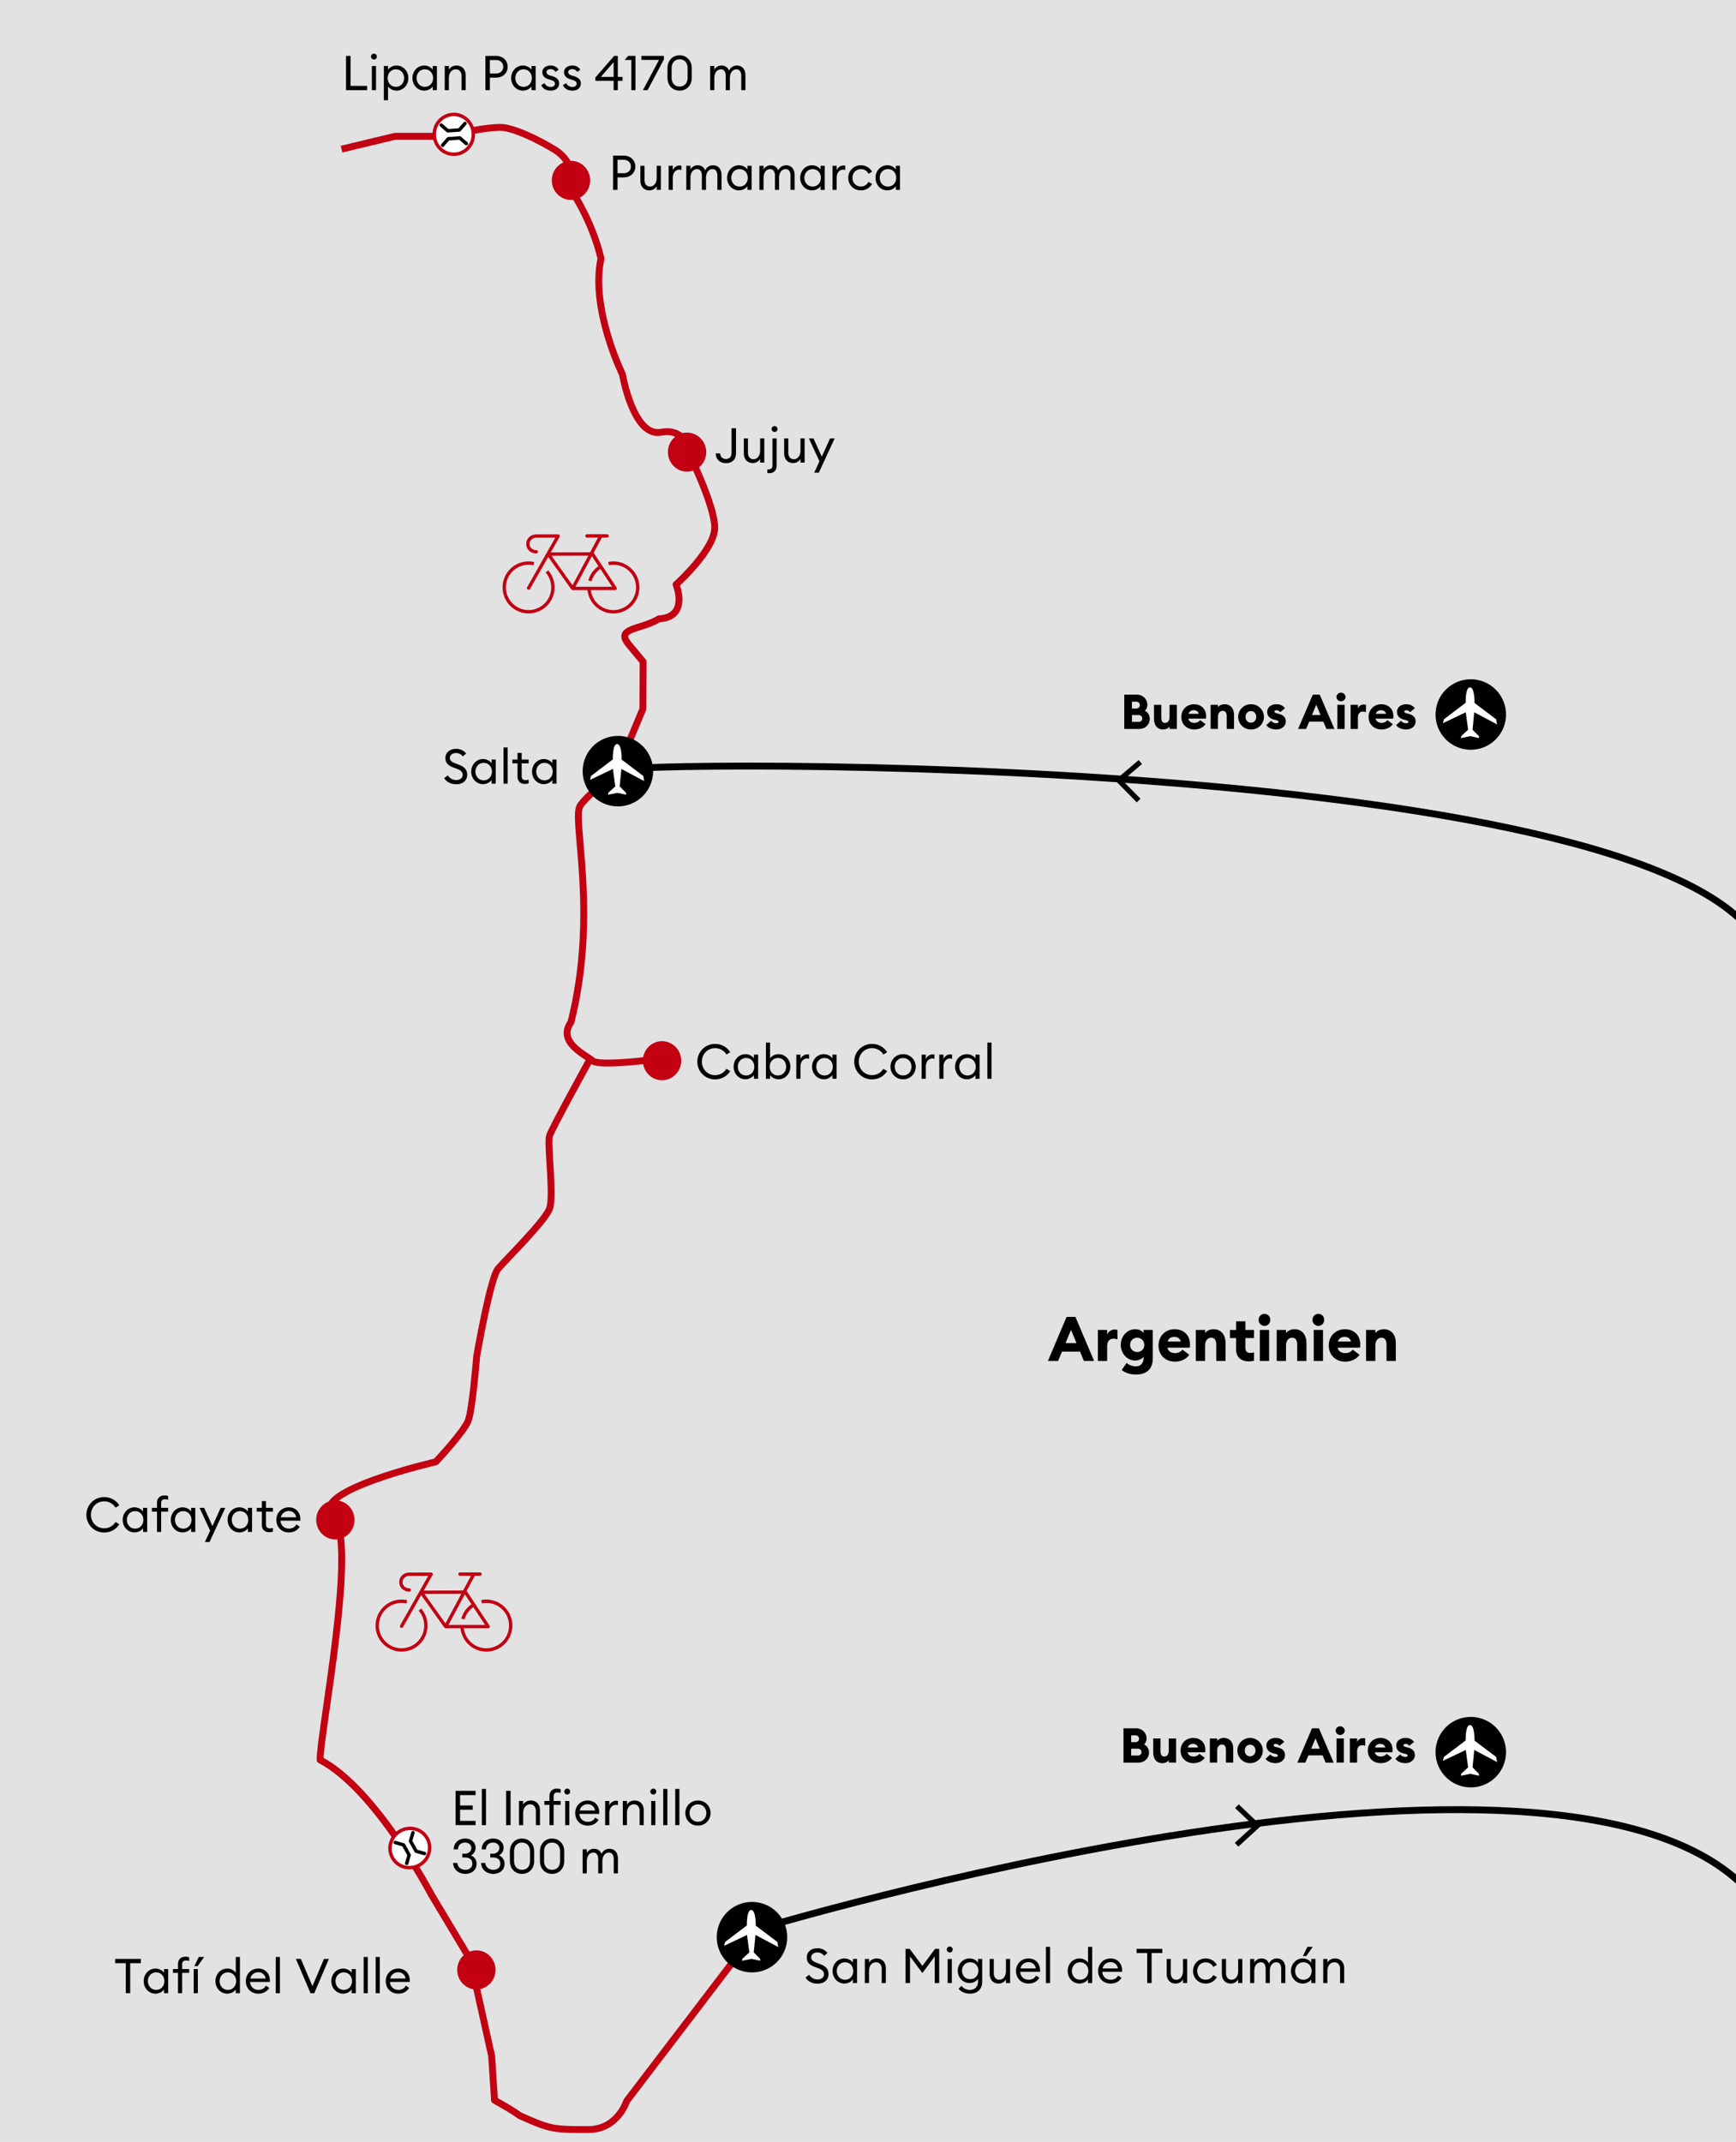<?xml version="1.0" encoding="UTF-8"?>
<svg xmlns="http://www.w3.org/2000/svg" xmlns:xlink="http://www.w3.org/1999/xlink" viewBox="0 0 251.86 310.674" style="enable-background:new 0 0 251.86 310.674" xml:space="preserve">
  <switch>
    <g>
      <path style="fill:#e2e2e2" d="M0-.001h251.861v310.675H0z"></path>
      <defs>
        <path id="a" d="M54.489 228.08h19.842v11.48H54.489z"></path>
      </defs>
      <clipPath id="b">
        <use xlink:href="#a" style="overflow:visible"></use>
      </clipPath>
      <path style="clip-path:url(#b);fill:none;stroke:#c20012;stroke-width:.486;stroke-miterlimit:10" d="M59.015 232.341a3.529 3.529 0 1 0 1.905 1.129"></path>
      <path style="clip-path:url(#b);fill:none;stroke:#c20012;stroke-width:.486;stroke-linecap:round;stroke-linejoin:round;stroke-miterlimit:10" d="M69.647 228.322h-2.913m-8.473 7.563 4.285-7.549-3.17.002c-.667 0-1.214.49-1.214 1.088v.109c0 .599.547 1.089 1.214 1.089m5.282 5.31 4.067-7.587m-7.612 2.61 6.411-.02 3.3 4.997h-6.166l-3.545-4.977z"></path>
      <path style="clip-path:url(#b);fill:none;stroke:#c20012;stroke-width:.486;stroke-miterlimit:10" d="M68.81 232.724a3.536 3.536 0 0 0-1.65 2.117m-.128.947.002.13a3.53 3.53 0 1 0 2.829-3.589"></path>
      <defs>
        <path id="c" d="M0 0h251.86v310.674H0z"></path>
      </defs>
      <clipPath id="d">
        <use xlink:href="#c" style="overflow:visible"></use>
      </clipPath>
      <path style="clip-path:url(#d);fill:#c20012" d="M71.895 285.733c0 1.567-1.246 2.835-2.782 2.835-1.535 0-2.781-1.268-2.781-2.835s1.246-2.834 2.781-2.834c1.535 0 2.782 1.267 2.782 2.834"></path>
      <path style="clip-path:url(#d);fill:none;stroke:#c20012;stroke-linecap:round;stroke-linejoin:round;stroke-miterlimit:10" d="M82.839 27.545s2.995 4.257 4.355 9.955c-1.573 7.297 3.112 16.8 3.112 16.8s1.561 9.151 5.599 8.4c4.039-.751 4.356 3.733 4.356 3.733s3.28 6.712 3.433 9.956c.153 3.243-5.611 8.399-5.611 8.399s1.952 4.731-2.489 4.978c-2.667 1.636-6.424 1.245-4.355 3.733l2.069 2.489-.042 6.845-3.894 9.333s-3.857 2.803-5.18 4.666c-1.322 1.863 2.673 15.352-1.353 31.422-2.098 2.976 2.302 4.829 3.111 5.6.809.77 7.316 0 7.316 0"></path>
      <path style="clip-path:url(#d);fill:none;stroke:#c20012;stroke-linecap:round;stroke-linejoin:round;stroke-miterlimit:10" d="M85.545 153.745s-5.447 9.859-5.818 10.998c-.37 1.138.679 8.759 0 10.577-.678 1.818-6.313 7.355-7.466 8.711-1.154 1.357-3.111 12.755-3.111 12.755s-.592 7.706-1.245 9.334c-.653 1.627-4.666 5.911-4.666 5.911s-18.63 4.291-14.933 7.777c3.696 3.486-1.867 31.297-1.867 35.466 8.063 4.169 16.178 19.6 16.178 19.6l5.599 9.333 3.111 14 .42 6.424c5.18 2.909 2.051 1.556 5.18 2.909 3.13 1.353 4.082 1.353 8.4 1.353 4.319 0 5.6-4.153 5.6-4.153l19.023-24.924"></path>
      <path style="clip-path:url(#d);fill:none;stroke:#c20012;stroke-miterlimit:10" d="m49.55 21.634 7.778-1.867h7.155s6.712-1.57 8.711-1.244c2 .326 4.987 1.809 7.155 3.111 2.169 1.302 2.489 3.111 2.489 3.111"></path>
      <path d="M92.171 24.155c0 .896-.672 1.576-1.709 1.576h-.869v1.814h-.651v-4.973h1.52c1.037 0 1.709.687 1.709 1.583zm-.644 0c0-.554-.378-.974-1.064-.974h-.869v1.947h.869c.686.001 1.064-.419 1.064-.973zM92.904 24.043h.603v2.059c0 .588.308.959.792.959.546 0 .974-.476.974-1.282v-1.737h.602v3.502h-.602v-.539c-.231.406-.638.609-1.079.609-.771 0-1.289-.553-1.289-1.421v-2.15zM97.006 24.043h.602v.679c.14-.448.575-.714.981-.714.091 0 .175.007.273.028v.623a.88.88 0 0 0-.329-.056c-.441 0-.925.385-.925 1.205v1.737h-.602v-3.502zM99.568 24.043h.602v.54a1.175 1.175 0 0 1 1.058-.609c.525 0 .904.287 1.079.749.189-.462.63-.749 1.149-.749.763 0 1.226.567 1.226 1.421v2.15h-.603v-2.059c0-.567-.238-.959-.693-.959-.567 0-.959.49-.959 1.282v1.737h-.602v-2.059c0-.567-.231-.959-.687-.959-.567 0-.967.49-.967 1.282v1.737h-.602v-3.504zM107.207 23.973c.525 0 1.001.273 1.232.609v-.54h.603v3.502h-.603v-.539c-.231.336-.708.609-1.232.609-.98 0-1.716-.819-1.716-1.821s.735-1.82 1.716-1.82zm.09.554c-.708 0-1.198.56-1.198 1.268s.49 1.268 1.198 1.268 1.191-.56 1.191-1.268-.483-1.268-1.191-1.268zM110.173 24.043h.602v.54a1.175 1.175 0 0 1 1.058-.609c.525 0 .904.287 1.079.749.189-.462.63-.749 1.149-.749.763 0 1.226.567 1.226 1.421v2.15h-.603v-2.059c0-.567-.238-.959-.693-.959-.567 0-.959.49-.959 1.282v1.737h-.602v-2.059c0-.567-.231-.959-.687-.959-.567 0-.967.49-.967 1.282v1.737h-.602v-3.504zM117.811 23.973c.525 0 1.001.273 1.232.609v-.54h.603v3.502h-.603v-.539c-.231.336-.708.609-1.232.609-.98 0-1.716-.819-1.716-1.821s.736-1.82 1.716-1.82zm.091.554c-.708 0-1.198.56-1.198 1.268s.49 1.268 1.198 1.268 1.191-.56 1.191-1.268-.484-1.268-1.191-1.268zM120.778 24.043h.602v.679c.14-.448.575-.714.981-.714.091 0 .175.007.273.028v.623a.88.88 0 0 0-.329-.056c-.441 0-.925.385-.925 1.205v1.737h-.602v-3.502zM124.902 27.615c-1.058 0-1.835-.805-1.835-1.821s.778-1.821 1.835-1.821c.721 0 1.31.378 1.617.938l-.525.294a1.186 1.186 0 0 0-1.092-.672c-.729 0-1.226.561-1.226 1.261s.498 1.261 1.226 1.261c.504 0 .896-.273 1.092-.672l.525.294a1.81 1.81 0 0 1-1.617.938zM128.737 23.973c.525 0 1.002.273 1.233.609v-.54h.602v3.502h-.602v-.539c-.231.336-.708.609-1.233.609-.98 0-1.716-.819-1.716-1.821s.736-1.82 1.716-1.82zm.092.554c-.708 0-1.198.56-1.198 1.268s.49 1.268 1.198 1.268c.707 0 1.19-.56 1.19-1.268s-.483-1.268-1.19-1.268zM103.742 151.422c.945 0 1.751.469 2.199 1.205l-.546.329a1.901 1.901 0 0 0-1.653-.917c-1.086 0-1.912.861-1.912 1.954s.826 1.954 1.912 1.954c.728 0 1.31-.364 1.653-.917l.546.329c-.448.735-1.254 1.205-2.199 1.205-1.429 0-2.571-1.127-2.571-2.57s1.142-2.572 2.571-2.572zM108.152 152.906c.525 0 1.001.273 1.232.609v-.54h.603v3.502h-.603v-.539c-.231.336-.708.609-1.232.609-.98 0-1.716-.819-1.716-1.821s.735-1.82 1.716-1.82zm.091.554c-.708 0-1.198.56-1.198 1.268s.49 1.268 1.198 1.268 1.191-.56 1.191-1.268-.484-1.268-1.191-1.268zM111.721 156.478h-.602v-5.253h.602v2.291c.231-.336.708-.609 1.233-.609.974 0 1.716.819 1.716 1.821s-.742 1.821-1.716 1.821c-.525 0-1.001-.273-1.233-.609v.538zm1.141-3.018c-.707 0-1.19.56-1.19 1.268s.483 1.268 1.19 1.268c.708 0 1.191-.56 1.191-1.268s-.483-1.268-1.191-1.268zM115.529 152.976h.602v.679c.14-.448.575-.714.981-.714.091 0 .175.007.273.028v.623a.88.88 0 0 0-.329-.056c-.441 0-.925.385-.925 1.205v1.737h-.602v-3.502zM119.534 152.906c.525 0 1.001.273 1.232.609v-.54h.603v3.502h-.603v-.539c-.231.336-.708.609-1.232.609-.98 0-1.716-.819-1.716-1.821s.735-1.82 1.716-1.82zm.091.554c-.708 0-1.198.56-1.198 1.268s.49 1.268 1.198 1.268 1.191-.56 1.191-1.268-.484-1.268-1.191-1.268zM126.506 151.422c.945 0 1.751.469 2.199 1.205l-.547.329a1.9 1.9 0 0 0-1.652-.917c-1.086 0-1.912.861-1.912 1.954s.826 1.954 1.912 1.954c.729 0 1.31-.364 1.652-.917l.547.329c-.448.735-1.254 1.205-2.199 1.205-1.429 0-2.571-1.127-2.571-2.57s1.142-2.572 2.571-2.572zM131.027 156.548c-1.058 0-1.835-.812-1.835-1.821 0-1.008.777-1.821 1.835-1.821 1.051 0 1.828.812 1.828 1.821a1.797 1.797 0 0 1-1.828 1.821zm0-.56c.729 0 1.212-.561 1.212-1.261s-.483-1.261-1.212-1.261-1.219.561-1.219 1.261.491 1.261 1.219 1.261zM133.714 152.976h.603v.679c.14-.448.574-.714.98-.714.091 0 .175.007.272.028v.623a.877.877 0 0 0-.329-.056c-.44 0-.924.385-.924 1.205v1.737h-.603v-3.502zM136.276 152.976h.603v.679c.14-.448.574-.714.98-.714.091 0 .175.007.272.028v.623a.877.877 0 0 0-.329-.056c-.44 0-.924.385-.924 1.205v1.737h-.603v-3.502zM140.28 152.906c.525 0 1.002.273 1.233.609v-.54h.602v3.502h-.602v-.539c-.231.336-.708.609-1.233.609-.98 0-1.716-.819-1.716-1.821s.736-1.82 1.716-1.82zm.092.554c-.708 0-1.198.56-1.198 1.268s.49 1.268 1.198 1.268c.707 0 1.19-.56 1.19-1.268s-.483-1.268-1.19-1.268zM143.248 151.225h.603v5.253h-.603v-5.253zM15.108 217.152c.945 0 1.751.469 2.199 1.204l-.546.33a1.9 1.9 0 0 0-1.653-.918c-1.086 0-1.912.861-1.912 1.954s.826 1.954 1.912 1.954a1.9 1.9 0 0 0 1.653-.918l.546.33c-.448.735-1.254 1.204-2.199 1.204-1.429 0-2.571-1.128-2.571-2.57s1.142-2.57 2.571-2.57zM19.518 218.636c.525 0 1.001.273 1.232.609v-.539h.603v3.502h-.603v-.539c-.231.336-.708.609-1.232.609-.98 0-1.716-.819-1.716-1.821s.735-1.821 1.716-1.821zm.09.554c-.708 0-1.198.561-1.198 1.268s.49 1.268 1.198 1.268 1.191-.561 1.191-1.268-.483-1.268-1.191-1.268zM22.778 219.26h-.742v-.554h.742v-.707c0-.722.462-1.086 1.072-1.086.21 0 .392.035.546.091v.532a1.412 1.412 0 0 0-.435-.069c-.385 0-.581.153-.581.595v.645h1.016v.554H23.38v2.948h-.603v-2.949zM26.496 218.636c.525 0 1.001.273 1.232.609v-.539h.603v3.502h-.603v-.539c-.231.336-.708.609-1.232.609-.98 0-1.716-.819-1.716-1.821s.736-1.821 1.716-1.821zm.091.554c-.708 0-1.198.561-1.198 1.268s.49 1.268 1.198 1.268 1.191-.561 1.191-1.268-.484-1.268-1.191-1.268zM29.723 223.672l.763-1.646-1.534-3.32h.665l1.205 2.654 1.197-2.654h.672l-2.297 4.966h-.671zM34.735 218.636c.525 0 1.001.273 1.232.609v-.539h.603v3.502h-.603v-.539c-.231.336-.708.609-1.232.609-.98 0-1.716-.819-1.716-1.821s.735-1.821 1.716-1.821zm.091.554c-.708 0-1.198.561-1.198 1.268s.49 1.268 1.198 1.268 1.191-.561 1.191-1.268-.484-1.268-1.191-1.268zM39.061 222.243c-.609 0-1.072-.344-1.072-1.071v-1.912h-.742v-.554h.742v-.974h.603v.974H39.6v.554h-1.008v1.835c0 .448.203.595.581.595.147 0 .315-.027.427-.069v.539a1.705 1.705 0 0 1-.539.083zM41.917 218.636c.917 0 1.66.638 1.667 1.758 0 .063 0 .105-.007.183h-2.872c.021.658.519 1.148 1.212 1.148.539 0 .875-.238 1.092-.609l.477.329c-.315.512-.848.834-1.576.834-1.085 0-1.814-.792-1.814-1.821 0-1.023.757-1.822 1.821-1.822zm-1.17 1.45h2.22c-.084-.574-.539-.918-1.071-.918-.525 0-1.037.337-1.149.918zM117.397 286.439c.266.421.672.68 1.233.68.511 0 .917-.28.917-.742 0-.399-.252-.665-.714-.841l-.659-.252c-.777-.287-1.127-.693-1.127-1.373 0-.812.666-1.323 1.555-1.323.624 0 1.142.28 1.45.68l-.476.42c-.252-.302-.56-.49-.987-.49-.49 0-.896.273-.896.687 0 .42.245.609.749.798l.603.231c.735.28 1.156.7 1.156 1.436 0 .848-.659 1.38-1.583 1.38-.819 0-1.485-.385-1.744-.896l.523-.395zM122.508 284.071c.525 0 1.001.273 1.232.609v-.539h.603v3.502h-.603v-.539c-.231.336-.708.609-1.232.609-.98 0-1.716-.819-1.716-1.821s.736-1.821 1.716-1.821zm.091.554c-.708 0-1.198.561-1.198 1.268s.49 1.268 1.198 1.268 1.191-.561 1.191-1.268-.483-1.268-1.191-1.268zM125.475 284.142h.602v.539c.238-.413.658-.609 1.114-.609.784 0 1.323.547 1.323 1.415v2.157h-.596v-2.066c0-.588-.336-.952-.826-.952-.567 0-1.016.462-1.016 1.281v1.737h-.602v-3.502zM132.027 283.778v3.866h-.651v-4.973h.596l1.849 2.479 1.85-2.479h.588v4.973h-.645v-3.866l-1.793 2.409-1.794-2.409zM137.795 283.203a.43.43 0 0 1-.434-.427c0-.231.196-.428.434-.428s.421.196.421.428a.42.42 0 0 1-.421.427zm-.308.939h.603v3.502h-.603v-3.502zM140.723 289.178c-.757 0-1.345-.322-1.646-.715l.42-.42a1.5 1.5 0 0 0 1.227.588c.595 0 1.169-.371 1.169-1.211v-.399c-.238.35-.7.616-1.219.616-.974 0-1.716-.784-1.716-1.786 0-.994.742-1.779 1.716-1.779.519 0 .98.26 1.219.609v-.539h.603v3.299c-.002 1.17-.772 1.737-1.773 1.737zm.034-2.102c.701 0 1.184-.519 1.184-1.226 0-.7-.482-1.226-1.184-1.226-.7 0-1.184.525-1.184 1.226 0 .708.484 1.226 1.184 1.226zM143.577 284.142h.603v2.06c0 .588.308.959.791.959.546 0 .974-.477.974-1.281v-1.737h.603v3.502h-.603v-.539c-.231.406-.638.609-1.079.609-.771 0-1.288-.554-1.288-1.422v-2.151zM149.227 284.071c.917 0 1.66.638 1.667 1.758 0 .063 0 .105-.007.183h-2.872c.021.658.519 1.148 1.212 1.148.539 0 .875-.238 1.093-.609l.476.329c-.314.512-.847.834-1.575.834-1.086 0-1.814-.792-1.814-1.821-.002-1.023.755-1.822 1.82-1.822zm-1.17 1.451h2.221c-.084-.574-.54-.918-1.072-.918-.526 0-1.037.337-1.149.918zM151.746 282.391h.603v5.253h-.603v-5.253zM156.618 284.071c.525 0 1.002.273 1.233.609v-2.29h.602v5.253h-.602v-.539c-.231.336-.708.609-1.233.609-.98 0-1.716-.819-1.716-1.821s.736-1.821 1.716-1.821zm.092.554c-.708 0-1.198.561-1.198 1.268s.49 1.268 1.198 1.268c.707 0 1.19-.561 1.19-1.268s-.483-1.268-1.19-1.268zM161.134 284.071c.917 0 1.66.638 1.667 1.758 0 .063 0 .105-.007.183h-2.872c.021.658.519 1.148 1.212 1.148.539 0 .875-.238 1.093-.609l.476.329c-.314.512-.847.834-1.575.834-1.086 0-1.814-.792-1.814-1.821-.002-1.023.755-1.822 1.82-1.822zm-1.17 1.451h2.221c-.084-.574-.54-.918-1.072-.918-.525 0-1.037.337-1.149.918zM166.439 283.287h-1.548v-.616h3.733v.616h-1.548v4.356h-.638v-4.356zM169.26 284.142h.602v2.06c0 .588.309.959.792.959.546 0 .974-.477.974-1.281v-1.737h.603v3.502h-.603v-.539c-.231.406-.638.609-1.079.609-.771 0-1.288-.554-1.288-1.422v-2.151zM174.923 287.714c-1.058 0-1.835-.806-1.835-1.821s.777-1.821 1.835-1.821c.722 0 1.31.379 1.618.938l-.525.295a1.188 1.188 0 0 0-1.093-.673c-.729 0-1.226.561-1.226 1.261s.497 1.261 1.226 1.261c.505 0 .896-.273 1.093-.673l.525.295a1.816 1.816 0 0 1-1.618.938zM177.268 284.142h.602v2.06c0 .588.309.959.792.959.546 0 .974-.477.974-1.281v-1.737h.603v3.502h-.603v-.539c-.231.406-.638.609-1.079.609-.771 0-1.288-.554-1.288-1.422v-2.151zM181.369 284.142h.603v.539a1.177 1.177 0 0 1 1.058-.609c.525 0 .903.287 1.078.75.189-.463.631-.75 1.148-.75.764 0 1.226.567 1.226 1.422v2.15h-.602v-2.06c0-.566-.238-.959-.693-.959-.567 0-.96.49-.96 1.281v1.737h-.603v-2.06c0-.566-.23-.959-.687-.959-.566 0-.966.49-.966 1.281v1.737h-.603v-3.5zM189.008 284.071c.525 0 1.002.273 1.233.609v-.539h.602v3.502h-.602v-.539c-.231.336-.708.609-1.233.609-.98 0-1.716-.819-1.716-1.821s.735-1.821 1.716-1.821zm.092.554c-.708 0-1.198.561-1.198 1.268s.49 1.268 1.198 1.268c.707 0 1.19-.561 1.19-1.268s-.483-1.268-1.19-1.268zm.581-2.234h.771l-.938 1.331h-.483l.65-1.331zM191.976 284.142h.603v.539c.238-.413.658-.609 1.113-.609.784 0 1.324.547 1.324 1.415v2.157h-.596v-2.066c0-.588-.336-.952-.826-.952-.567 0-1.016.462-1.016 1.281v1.737h-.603v-3.502zM105.323 67.179c-.812 0-1.478-.497-1.478-1.415h.644c0 .539.392.812.827.812.434 0 .819-.245.819-.925v-3.53h.645v3.6c0 1.045-.693 1.458-1.457 1.458zM107.913 63.593h.603v2.059c0 .588.308.959.792.959.546 0 .974-.476.974-1.282v-1.737h.602v3.502h-.602v-.539c-.231.406-.638.609-1.079.609-.771 0-1.289-.553-1.289-1.421v-2.15zM112.673 67.557c0 .728-.462 1.071-1.058 1.071a1.78 1.78 0 0 1-.287-.021v-.539c.056.007.119.014.203.014.329 0 .54-.147.54-.595v-3.894h.602v3.964zm-.294-4.903a.431.431 0 0 1-.435-.427c0-.231.196-.427.435-.427.238 0 .42.196.42.427a.418.418 0 0 1-.42.427zM113.764 63.593h.603v2.059c0 .588.308.959.792.959.546 0 .974-.476.974-1.282v-1.737h.602v3.502h-.602v-.539c-.231.406-.638.609-1.079.609-.771 0-1.289-.553-1.289-1.421v-2.15zM118.126 68.559l.763-1.646-1.534-3.32h.665l1.205 2.654 1.197-2.654h.672l-2.297 4.966h-.671zM64.975 112.468c.266.42.672.679 1.233.679.511 0 .917-.28.917-.742 0-.399-.252-.666-.714-.84l-.659-.252c-.777-.287-1.127-.693-1.127-1.373 0-.812.666-1.324 1.555-1.324.624 0 1.142.28 1.45.679l-.476.42c-.252-.301-.56-.49-.987-.49-.49 0-.896.273-.896.686 0 .42.245.609.749.799l.603.231c.735.28 1.156.7 1.156 1.436 0 .848-.659 1.38-1.583 1.38-.819 0-1.485-.385-1.744-.896l.523-.393zM70.085 110.101c.525 0 1.001.273 1.232.609v-.54h.603v3.502h-.603v-.539c-.231.336-.708.609-1.232.609-.98 0-1.716-.819-1.716-1.821s.736-1.82 1.716-1.82zm.091.553c-.708 0-1.198.56-1.198 1.268s.49 1.268 1.198 1.268 1.191-.56 1.191-1.268-.483-1.268-1.191-1.268zM73.052 108.42h.602v5.253h-.602v-5.253zM76.154 113.708c-.609 0-1.072-.343-1.072-1.072v-1.912h-.742v-.553h.743v-.974h.602v.974h1.009v.553h-1.009v1.835c0 .448.203.596.582.596.147 0 .315-.028.427-.07v.54a1.717 1.717 0 0 1-.54.083zM78.905 110.101c.525 0 1.001.273 1.232.609v-.54h.603v3.502h-.603v-.539c-.231.336-.708.609-1.232.609-.98 0-1.716-.819-1.716-1.821s.736-1.82 1.716-1.82zm.091.553c-.708 0-1.198.56-1.198 1.268s.49 1.268 1.198 1.268 1.191-.56 1.191-1.268-.483-1.268-1.191-1.268zM50.205 8.104h.651v4.356h2.402v.616h-3.054V8.104zM54.258 8.636a.43.43 0 0 1-.434-.427c0-.231.196-.427.434-.427s.42.196.42.427a.418.418 0 0 1-.42.427zm-.308.938h.602v3.502h-.602V9.574zM55.693 9.574h.602v.54c.231-.336.708-.609 1.233-.609.974 0 1.716.819 1.716 1.821s-.742 1.821-1.716 1.821c-.525 0-1.001-.273-1.233-.609v2.003h-.602V9.574zm1.744.484c-.707 0-1.19.56-1.19 1.268s.483 1.268 1.19 1.268c.708 0 1.191-.56 1.191-1.268s-.484-1.268-1.191-1.268zM61.552 9.505c.525 0 1.001.273 1.232.609v-.54h.603v3.502h-.603v-.539c-.231.336-.708.609-1.232.609-.98 0-1.716-.819-1.716-1.821s.736-1.82 1.716-1.82zm.091.553c-.708 0-1.198.56-1.198 1.268s.49 1.268 1.198 1.268 1.191-.56 1.191-1.268-.483-1.268-1.191-1.268zM64.52 9.574h.602v.54c.238-.414.658-.609 1.113-.609.785 0 1.324.546 1.324 1.415v2.157h-.595V11.01c0-.588-.336-.953-.827-.953-.567 0-1.016.462-1.016 1.282v1.737h-.601V9.574zM73.649 9.687c0 .896-.672 1.576-1.709 1.576h-.869v1.814h-.651V8.104h1.52c1.037 0 1.709.686 1.709 1.583zm-.644 0c0-.554-.378-.974-1.064-.974h-.869v1.947h.869c.686 0 1.064-.42 1.064-.973zM75.875 9.505c.525 0 1.001.273 1.232.609v-.54h.603v3.502h-.603v-.539c-.231.336-.708.609-1.232.609-.98 0-1.716-.819-1.716-1.821s.735-1.82 1.716-1.82zm.09.553c-.708 0-1.198.56-1.198 1.268s.49 1.268 1.198 1.268 1.191-.56 1.191-1.268-.483-1.268-1.191-1.268zM79.899 13.146c-.624 0-1.163-.266-1.373-.812l.49-.273c.126.357.504.553.89.553.336 0 .609-.168.609-.469 0-.252-.154-.406-.609-.546l-.35-.112c-.574-.168-.875-.532-.875-1.022.007-.603.532-.959 1.205-.959.519 0 .924.217 1.156.609l-.448.308a.861.861 0 0 0-.729-.399c-.294 0-.582.161-.582.42 0 .21.112.385.498.504l.385.119c.602.182.953.498.953 1.03-.001.671-.52 1.049-1.22 1.049zM83.049 13.146c-.624 0-1.163-.266-1.373-.812l.49-.273c.126.357.504.553.89.553.336 0 .609-.168.609-.469 0-.252-.154-.406-.609-.546l-.35-.112c-.574-.168-.875-.532-.875-1.022.007-.603.532-.959 1.205-.959.518 0 .924.217 1.156.609l-.448.308a.861.861 0 0 0-.729-.399c-.294 0-.581.161-.581.42 0 .21.112.385.497.504l.385.119c.602.182.953.498.953 1.03-.001.671-.52 1.049-1.22 1.049zM89.027 11.725H86.38v-.483l2.725-3.138h.525v3.054h.687v.567h-.687v1.352h-.602v-1.352zm0-2.711-1.856 2.143h1.856V9.014zM91.596 8.699h-.959l.49-.595h1.071v4.973h-.602V8.699zM93.282 13.076l2.325-4.384h-2.549v-.588h3.264v.504l-2.367 4.468h-.673zM98.596 13.146c-1.022 0-1.758-.763-1.758-1.87V9.89c0-1.1.735-1.87 1.758-1.87s1.765.771 1.765 1.87v1.387c0 1.106-.742 1.869-1.765 1.869zm0-.588c.679 0 1.163-.477 1.163-1.282V9.89c0-.806-.483-1.282-1.163-1.282-.672 0-1.156.476-1.156 1.282v1.387c0 .805.484 1.281 1.156 1.281zM103.033 9.574h.602v.54a1.175 1.175 0 0 1 1.058-.609c.525 0 .904.287 1.079.749.189-.462.63-.749 1.149-.749.763 0 1.226.567 1.226 1.421v2.15h-.603v-2.059c0-.567-.238-.959-.693-.959-.567 0-.959.49-.959 1.282v1.737h-.602v-2.059c0-.567-.231-.959-.687-.959-.567 0-.967.49-.967 1.282v1.737h-.602V9.574zM66.095 259.76h2.9v.616h-2.248v1.506h1.828v.616h-1.828v1.618h2.248v.616h-2.9v-4.972zm3.808-.28h.602v5.253h-.602v-5.253zm3.521.28h.651v4.973h-.651v-4.973zm1.876 1.471h.602v.539c.238-.413.658-.609 1.114-.609.784 0 1.324.546 1.324 1.415v2.157h-.595v-2.066c0-.588-.336-.953-.826-.953-.567 0-1.016.462-1.016 1.282v1.737H75.3v-3.502zm4.417.554h-.742v-.553h.742v-.707c0-.721.462-1.086 1.072-1.086.21 0 .392.035.546.091v.532a1.41 1.41 0 0 0-.434-.07c-.385 0-.581.154-.581.595v.644h1.016v.553H80.32v2.949h-.602v-2.948zm2.584-1.492a.43.43 0 0 1-.434-.427c0-.231.196-.427.434-.427s.42.196.42.427a.418.418 0 0 1-.42.427zm-.308.938h.602v3.502h-.602v-3.502zm3.282-.07c.917 0 1.66.637 1.667 1.758 0 .063 0 .105-.007.182h-2.872c.021.658.518 1.149 1.212 1.149.539 0 .875-.238 1.093-.609l.476.329c-.315.511-.847.833-1.576.833-1.086 0-1.814-.791-1.814-1.821 0-1.022.757-1.821 1.821-1.821zm-1.169 1.45h2.22c-.084-.574-.539-.917-1.072-.917-.525-.001-1.036.336-1.148.917zm3.689-1.38h.602v.679c.14-.448.574-.714.981-.714.091 0 .175.007.273.028v.623a.88.88 0 0 0-.329-.056c-.441 0-.924.385-.924 1.205v1.737h-.602v-3.502zm2.562 0h.602v.539c.238-.413.658-.609 1.114-.609.784 0 1.324.546 1.324 1.415v2.157h-.595v-2.066c0-.588-.336-.953-.826-.953-.567 0-1.016.462-1.016 1.282v1.737h-.602v-3.502zm4.431-.938a.43.43 0 0 1-.434-.427c0-.231.196-.427.434-.427s.42.196.42.427a.418.418 0 0 1-.42.427zm-.308.938h.602v3.502h-.602v-3.502zm1.743-1.751h.602v5.253h-.602v-5.253zm1.742 0h.602v5.253h-.602v-5.253zm3.298 5.323c-1.058 0-1.835-.812-1.835-1.821s.777-1.821 1.835-1.821c1.051 0 1.828.812 1.828 1.821s-.777 1.821-1.828 1.821zm0-.56c.728 0 1.212-.56 1.212-1.261s-.483-1.261-1.212-1.261-1.219.56-1.219 1.261.491 1.261 1.219 1.261zM67.516 271.804c-.995 0-1.765-.666-1.772-1.583h.609c.035.603.546.994 1.163.994.553 0 1.009-.314 1.009-.896 0-.616-.441-.896-1.086-.896h-.371v-.553h.399c.518 0 .91-.337.917-.806.007-.477-.399-.799-.896-.799-.567 0-1.037.329-1.044.98h-.616c0-.966.75-1.568 1.66-1.568.84 0 1.52.532 1.513 1.365-.007.483-.294.89-.672 1.086.504.203.812.645.812 1.212 0 .875-.672 1.464-1.625 1.464zM71.576 271.804c-.995 0-1.765-.666-1.772-1.583h.609c.035.603.546.994 1.163.994.553 0 1.009-.314 1.009-.896 0-.616-.441-.896-1.086-.896h-.371v-.553h.399c.518 0 .91-.337.917-.806.007-.477-.399-.799-.896-.799-.567 0-1.037.329-1.043.98h-.617c0-.966.75-1.568 1.66-1.568.84 0 1.52.532 1.513 1.365-.007.483-.294.89-.672 1.086.504.203.812.645.812 1.212 0 .875-.672 1.464-1.625 1.464zM75.734 271.804c-1.022 0-1.758-.764-1.758-1.87v-1.387c0-1.1.735-1.87 1.758-1.87s1.765.771 1.765 1.87v1.387c0 1.106-.743 1.87-1.765 1.87zm0-.589c.679 0 1.163-.476 1.163-1.281v-1.387c0-.806-.483-1.282-1.163-1.282-.672 0-1.156.477-1.156 1.282v1.387c0 .805.484 1.281 1.156 1.281zM80.095 271.804c-1.022 0-1.758-.764-1.758-1.87v-1.387c0-1.1.735-1.87 1.758-1.87s1.765.771 1.765 1.87v1.387c0 1.106-.742 1.87-1.765 1.87zm0-.589c.679 0 1.163-.476 1.163-1.281v-1.387c0-.806-.483-1.282-1.163-1.282-.672 0-1.156.477-1.156 1.282v1.387c0 .805.484 1.281 1.156 1.281zM84.532 268.232h.602v.539a1.177 1.177 0 0 1 1.058-.609c.525 0 .904.287 1.079.75.189-.463.63-.75 1.149-.75.763 0 1.226.567 1.226 1.422v2.15h-.603v-2.06c0-.566-.238-.959-.693-.959-.567 0-.959.49-.959 1.281v1.737h-.602v-2.06c0-.566-.231-.959-.687-.959-.567 0-.967.49-.967 1.281v1.737h-.602v-3.5z"></path>
      <defs>
        <path id="e" d="M0 0h251.86v310.674H0z"></path>
      </defs>
      <clipPath id="f">
        <use xlink:href="#e" style="overflow:visible"></use>
      </clipPath>
      <path style="clip-path:url(#f);fill:none;stroke:#000;stroke-miterlimit:10" d="M89.372 112.166c-17.03-1.706 134.886-4.506 162.803 20.92M109.95 279.815s112.518-33.796 142.225-6.996"></path>
      <path d="M163.11 100.759h1.87c.812 0 1.478.658 1.478 1.478 0 .351-.14.645-.357.854a1.3 1.3 0 0 1 .708 1.177c0 .819-.659 1.464-1.513 1.464h-2.186v-4.973zm1.744 2.01c.301 0 .518-.224.518-.49a.505.505 0 0 0-.518-.504h-.631v.995h.631zm.35 1.94a.5.5 0 0 0 .519-.498c0-.273-.225-.497-.525-.497h-.974v.995h.98zM167.423 104.226v-1.996h1.058v1.814c0 .511.146.806.539.806.399 0 .658-.273.658-.917v-1.702h1.058v3.502h-1.058v-.357c-.168.245-.477.435-.932.435-.868-.002-1.323-.633-1.323-1.585zM171.391 103.981c0-1.043.778-1.828 1.843-1.828.924 0 1.743.575 1.743 1.709 0 .091 0 .203-.021.371h-2.542c.062.42.455.617.854.617.406 0 .714-.196.847-.399l.785.588c-.329.462-.911.771-1.646.771-1.029-.001-1.863-.702-1.863-1.829zm1.05-.442h1.485c-.092-.371-.413-.525-.722-.525s-.671.14-.763.525zM175.641 102.23h1.058v.357c.168-.238.518-.435.974-.435.861 0 1.358.638 1.358 1.555v2.024h-1.058v-1.842c0-.483-.189-.778-.567-.778-.399 0-.707.288-.707.917v1.702h-1.058v-3.5zM179.637 103.981c0-1.029.834-1.828 1.843-1.828a1.829 1.829 0 1 1 0 3.656 1.829 1.829 0 0 1-1.843-1.828zm2.62 0c0-.497-.337-.84-.777-.84-.441 0-.778.343-.778.84s.337.84.778.84c.44 0 .777-.343.777-.84zM183.718 105.178l.701-.637c.161.231.434.364.756.364.161 0 .322-.056.322-.196 0-.119-.062-.182-.427-.273l-.231-.056c-.665-.161-1.009-.588-.994-1.149.014-.651.581-1.079 1.345-1.079.539 0 .952.196 1.232.582l-.687.567a.677.677 0 0 0-.554-.28c-.133 0-.287.049-.287.182 0 .077.028.182.295.252l.321.084c.638.168 1.03.477 1.03 1.107 0 .679-.596 1.163-1.366 1.163-.609 0-1.134-.203-1.456-.631zM190.46 100.759h1.009l2.129 4.973h-1.162l-.441-1.051h-2.06l-.441 1.051h-1.162l2.128-4.973zm1.128 2.956-.624-1.499-.623 1.499h1.247zM193.889 101.095a.663.663 0 0 1 1.324 0 .663.663 0 0 1-1.324 0zm.133 1.135h1.058v3.502h-1.058v-3.502zM195.947 102.23h1.058v.525a.904.904 0 0 1 .833-.567c.105 0 .217.007.343.042v1.072a1.35 1.35 0 0 0-.469-.084c-.455 0-.707.35-.707.854v1.66h-1.058v-3.502zM198.559 103.981c0-1.043.777-1.828 1.842-1.828.924 0 1.744.575 1.744 1.709 0 .091 0 .203-.021.371h-2.542c.062.42.455.617.854.617.406 0 .714-.196.847-.399l.785.588c-.329.462-.911.771-1.646.771-1.03-.001-1.863-.702-1.863-1.829zm1.049-.442h1.485c-.092-.371-.413-.525-.722-.525s-.671.14-.763.525zM202.555 105.178l.701-.637c.161.231.434.364.756.364.161 0 .322-.056.322-.196 0-.119-.062-.182-.427-.273l-.231-.056c-.665-.161-1.009-.588-.994-1.149.014-.651.581-1.079 1.345-1.079.539 0 .952.196 1.232.582l-.687.567a.677.677 0 0 0-.554-.28c-.133 0-.287.049-.287.182 0 .077.028.182.295.252l.321.084c.638.168 1.03.477 1.03 1.107 0 .679-.596 1.163-1.366 1.163-.609 0-1.134-.203-1.456-.631zM162.998 250.692h1.87c.812 0 1.478.658 1.478 1.478 0 .351-.14.645-.357.854a1.3 1.3 0 0 1 .708 1.177c0 .819-.659 1.464-1.513 1.464h-2.186v-4.973zm1.744 2.009c.301 0 .518-.224.518-.49a.506.506 0 0 0-.518-.504h-.631v.994h.631zm.35 1.941a.5.5 0 0 0 .519-.497.506.506 0 0 0-.525-.498h-.974v.995h.98zM167.311 254.158v-1.996h1.058v1.814c0 .511.146.805.539.805.399 0 .658-.272.658-.917v-1.702h1.058v3.502h-1.058v-.357c-.168.245-.477.435-.932.435-.868-.001-1.323-.631-1.323-1.584zM171.279 253.913c0-1.044.777-1.828 1.842-1.828.924 0 1.744.574 1.744 1.709 0 .091 0 .203-.021.371h-2.542c.062.421.455.616.854.616.406 0 .714-.195.847-.398l.785.588c-.329.462-.911.771-1.646.771-1.03-.001-1.863-.701-1.863-1.829zm1.05-.441h1.485c-.092-.371-.413-.525-.722-.525s-.671.14-.763.525zM175.528 252.162h1.058v.357c.168-.238.518-.435.973-.435.862 0 1.359.638 1.359 1.555v2.024h-1.058v-1.842c0-.483-.189-.777-.567-.777-.399 0-.707.287-.707.917v1.702h-1.058v-3.501zM179.524 253.913c0-1.029.834-1.828 1.843-1.828 1.008 0 1.842.799 1.842 1.828s-.834 1.828-1.842 1.828a1.828 1.828 0 0 1-1.843-1.828zm2.621 0c0-.497-.337-.841-.777-.841-.441 0-.778.344-.778.841s.337.841.778.841c.44 0 .777-.344.777-.841zM183.605 255.111l.701-.637c.161.23.434.364.756.364.161 0 .322-.057.322-.196 0-.119-.062-.183-.427-.273l-.231-.056c-.665-.161-1.009-.589-.994-1.148.014-.651.581-1.079 1.345-1.079.539 0 .952.196 1.232.581l-.687.567a.677.677 0 0 0-.554-.28c-.133 0-.287.05-.287.183 0 .077.028.182.295.252l.321.084c.638.168 1.03.477 1.03 1.106 0 .68-.596 1.163-1.366 1.163-.608-.001-1.133-.204-1.456-.631zM190.348 250.692h1.009l2.129 4.973h-1.162l-.441-1.051h-2.06l-.441 1.051h-1.162l2.128-4.973zm1.128 2.955-.624-1.498-.623 1.498h1.247zM193.776 251.028a.663.663 0 0 1 1.324 0 .663.663 0 0 1-1.324 0zm.134 1.134h1.058v3.502h-1.058v-3.502zM195.835 252.162h1.058v.525a.902.902 0 0 1 .833-.567c.105 0 .217.007.343.042v1.071a1.35 1.35 0 0 0-.469-.084c-.455 0-.707.351-.707.854v1.66h-1.058v-3.501zM198.445 253.913c0-1.044.778-1.828 1.843-1.828.924 0 1.743.574 1.743 1.709 0 .091 0 .203-.021.371h-2.542c.062.421.455.616.854.616.406 0 .714-.195.847-.398l.785.588c-.329.462-.911.771-1.646.771-1.029-.001-1.863-.701-1.863-1.829zm1.051-.441h1.485c-.092-.371-.413-.525-.722-.525s-.671.14-.763.525zM202.442 255.111l.701-.637c.161.23.434.364.756.364.161 0 .322-.057.322-.196 0-.119-.062-.183-.427-.273l-.231-.056c-.665-.161-1.009-.589-.994-1.148.014-.651.581-1.079 1.345-1.079.539 0 .952.196 1.232.581l-.687.567a.677.677 0 0 0-.554-.28c-.133 0-.287.05-.287.183 0 .077.028.182.295.252l.321.084c.638.168 1.03.477 1.03 1.106 0 .68-.596 1.163-1.366 1.163-.608-.001-1.133-.204-1.456-.631zM18.253 284.754h-1.548v-.616h3.733v.616H18.89v4.356h-.637v-4.356zM22.565 285.538c.525 0 1.001.273 1.232.609v-.539h.603v3.502h-.603v-.539c-.231.336-.708.609-1.232.609-.98 0-1.716-.819-1.716-1.821s.735-1.821 1.716-1.821zm.091.554c-.708 0-1.198.561-1.198 1.268s.49 1.268 1.198 1.268 1.191-.561 1.191-1.268-.484-1.268-1.191-1.268zM25.826 286.162h-.742v-.554h.742v-.707c0-.722.462-1.086 1.072-1.086.21 0 .392.035.546.091v.532a1.412 1.412 0 0 0-.435-.069c-.385 0-.581.153-.581.595v.645h1.016v.554h-1.016v2.948h-.603v-2.949zM28.102 285.609h.602v3.502h-.602v-3.502zm.742-1.751h.771l-.938 1.331h-.483l.65-1.331zM32.974 285.538c.525 0 1.001.273 1.232.609v-2.29h.603v5.253h-.603v-.539c-.231.336-.708.609-1.232.609-.98 0-1.716-.819-1.716-1.821s.736-1.821 1.716-1.821zm.091.554c-.708 0-1.198.561-1.198 1.268s.49 1.268 1.198 1.268 1.191-.561 1.191-1.268-.484-1.268-1.191-1.268zM37.489 285.538c.917 0 1.66.638 1.667 1.758 0 .063 0 .105-.007.183h-2.872c.021.658.519 1.148 1.212 1.148.539 0 .875-.238 1.092-.609l.477.329c-.315.512-.848.834-1.576.834-1.085 0-1.814-.792-1.814-1.821-.001-1.023.756-1.822 1.821-1.822zm-1.17 1.45h2.22c-.084-.574-.539-.918-1.071-.918-.526 0-1.037.337-1.149.918zM40.008 283.858h.602v5.253h-.602v-5.253zM42.927 284.138h.721l1.681 3.95 1.674-3.95h.708l-2.115 4.973h-.546l-2.123-4.973zM49.788 285.538c.525 0 1.001.273 1.232.609v-.539h.603v3.502h-.603v-.539c-.231.336-.708.609-1.232.609-.98 0-1.716-.819-1.716-1.821s.735-1.821 1.716-1.821zm.09.554c-.708 0-1.198.561-1.198 1.268s.49 1.268 1.198 1.268 1.191-.561 1.191-1.268-.483-1.268-1.191-1.268zM52.755 283.858h.602v5.253h-.602v-5.253zM54.498 283.858h.602v5.253h-.602v-5.253zM57.789 285.538c.917 0 1.66.638 1.667 1.758 0 .063 0 .105-.007.183h-2.872c.021.658.519 1.148 1.212 1.148.539 0 .875-.238 1.092-.609l.477.329c-.315.512-.848.834-1.576.834-1.085 0-1.814-.792-1.814-1.821-.001-1.023.756-1.822 1.821-1.822zm-1.17 1.45h2.22c-.084-.574-.539-.918-1.071-.918-.526 0-1.037.337-1.149.918z"></path>
      <defs>
        <path id="g" d="m56.424 265.374.315 5.681v.001l5.749-.319-.314-5.682z"></path>
      </defs>
      <clipPath id="h">
        <use xlink:href="#g" style="overflow:visible"></use>
      </clipPath>
      <path style="clip-path:url(#h);fill:#fff" d="M60.829 270.536c-1.397.773-3.142.288-3.899-1.082-.758-1.369-.244-3.106 1.155-3.879 1.396-.773 3.141-.287 3.898 1.082.759 1.37.244 3.106-1.154 3.879"></path>
      <defs>
        <path id="i" transform="rotate(-25.055 59.467 268.072)" d="M55.724 264.342h7.465v7.427h-7.465z"></path>
      </defs>
      <clipPath id="j">
        <use xlink:href="#i" style="overflow:visible"></use>
      </clipPath>
      <path style="clip-path:url(#j);fill:none;stroke:#c20012;stroke-width:.5" d="M60.829 270.536c-1.397.773-3.142.288-3.899-1.082-.758-1.369-.244-3.106 1.155-3.879 1.396-.773 3.141-.287 3.898 1.082.759 1.37.244 3.106-1.154 3.879"></path>
      <path style="clip-path:url(#j);fill:none;stroke:#000;stroke-width:.5;stroke-linecap:round;stroke-linejoin:round" d="m59.009 270.281.348-1.21-.813-1.469-1.211-.349M59.904 265.831l-.349 1.211.813 1.469 1.211.348"></path>
      <path d="M154.741 191.014h1.283l2.709 6.392h-1.479l-.562-1.351h-2.62l-.561 1.351h-1.479l2.709-6.392zm1.435 3.799-.793-1.927-.793 1.927h1.586zM159.279 192.904h1.346v.675c.143-.396.57-.729 1.061-.729.133 0 .275.01.437.055v1.377a1.712 1.712 0 0 0-.598-.108c-.579 0-.899.45-.899 1.099v2.134h-1.346v-4.503zM162.747 198.711l.704-1.018c.4.352.909.495 1.346.495.713 0 1.104-.513 1.104-1.144v-.252c-.205.307-.668.549-1.212.549-1.141 0-2.085-1.008-2.085-2.269 0-1.26.944-2.269 2.085-2.269.544 0 1.007.243 1.212.55v-.45h1.346v4.123c0 1.665-1.042 2.35-2.433 2.35-.712.001-1.523-.188-2.067-.665zm3.262-3.638c0-.63-.481-1.035-1.025-1.035-.543 0-1.024.405-1.024 1.035 0 .631.481 1.036 1.024 1.036a1.007 1.007 0 0 0 1.025-1.036zM168.078 195.154c0-1.341.989-2.35 2.344-2.35 1.176 0 2.219.738 2.219 2.197 0 .116 0 .261-.026.477h-3.235c.08.54.579.792 1.088.792.517 0 .908-.252 1.078-.513l.998.756c-.419.595-1.159.99-2.095.99-1.31.001-2.371-.898-2.371-2.349zm1.337-.566h1.889c-.115-.478-.525-.676-.918-.676-.392 0-.856.18-.971.676zM173.489 192.904h1.346v.459c.214-.307.659-.559 1.238-.559 1.096 0 1.729.819 1.729 1.999v2.602h-1.346v-2.368c0-.621-.24-.999-.722-.999-.508 0-.899.369-.899 1.18v2.188h-1.346v-4.502zM179.336 195.758v-1.675h-.891v-1.179h.891v-1.252h1.346v1.252h1.248v1.179h-1.248v1.396c0 .54.223.766.758.766.205 0 .348-.027.49-.081v1.206c-.196.054-.445.09-.802.09-.989-.001-1.792-.558-1.792-1.702zM182.607 191.445a.843.843 0 1 1 1.685 0 .843.843 0 1 1-1.685 0zm.17 1.459h1.346v4.501h-1.346v-4.501zM185.229 192.904h1.346v.459c.214-.307.659-.559 1.238-.559 1.096 0 1.729.819 1.729 1.999v2.602h-1.346v-2.368c0-.621-.24-.999-.722-.999-.508 0-.899.369-.899 1.18v2.188h-1.346v-4.502zM190.426 191.445a.843.843 0 1 1 1.685 0 .843.843 0 1 1-1.685 0zm.17 1.459h1.346v4.501h-1.346v-4.501zM192.779 195.154c0-1.341.989-2.35 2.344-2.35 1.176 0 2.219.738 2.219 2.197 0 .116 0 .261-.026.477h-3.235c.08.54.579.792 1.088.792.517 0 .908-.252 1.078-.513l.998.756c-.419.595-1.159.99-2.095.99-1.31.001-2.371-.898-2.371-2.349zm1.337-.566h1.889c-.115-.478-.525-.676-.918-.676-.392 0-.856.18-.971.676zM198.19 192.904h1.346v.459c.214-.307.659-.559 1.238-.559 1.096 0 1.729.819 1.729 1.999v2.602h-1.346v-2.368c0-.621-.24-.999-.722-.999-.508 0-.899.369-.899 1.18v2.188h-1.346v-4.502z"></path>
      <defs>
        <path id="k" d="M0 0h251.86v310.674H0z"></path>
      </defs>
      <clipPath id="l">
        <use xlink:href="#k" style="overflow:visible"></use>
      </clipPath>
      <path style="clip-path:url(#l);fill:#c20012" d="M51.436 220.459c0 1.567-1.246 2.835-2.782 2.835-1.535 0-2.781-1.268-2.781-2.835s1.246-2.834 2.781-2.834c1.536 0 2.782 1.267 2.782 2.834M98.829 153.854c0 1.567-1.246 2.835-2.782 2.835-1.535 0-2.781-1.268-2.781-2.835s1.246-2.834 2.781-2.834c1.536 0 2.782 1.267 2.782 2.834M92.428 111.856c0 1.567-1.246 2.835-2.782 2.835-1.535 0-2.781-1.268-2.781-2.835s1.246-2.834 2.781-2.834c1.536 0 2.782 1.267 2.782 2.834M102.462 65.58c0 1.567-1.246 2.835-2.782 2.835-1.535 0-2.781-1.268-2.781-2.835s1.246-2.834 2.781-2.834c1.536 0 2.782 1.267 2.782 2.834M85.62 26.163c0 1.567-1.246 2.835-2.782 2.835-1.535 0-2.781-1.268-2.781-2.835s1.246-2.834 2.781-2.834c1.536 0 2.782 1.267 2.782 2.834"></path>
      <defs>
        <path id="m" d="M64.268 15.757 62.122 21.1l5.28 2.121 2.147-5.343-5.279-2.121z"></path>
      </defs>
      <clipPath id="n">
        <use xlink:href="#m" style="overflow:visible"></use>
      </clipPath>
      <path style="clip-path:url(#n);fill:#fff" d="M68.664 19.296c.108 1.593-1.07 2.968-2.632 3.074-1.561.107-2.916-1.095-3.024-2.689-.109-1.592 1.07-2.967 2.631-3.073 1.561-.108 2.916 1.094 3.025 2.688"></path>
      <defs>
        <path id="o" d="M62.122 15.756h7.427v7.465h-7.427z"></path>
      </defs>
      <clipPath id="p">
        <use xlink:href="#o" style="overflow:visible"></use>
      </clipPath>
      <path style="clip-path:url(#p);fill:none;stroke:#c20012;stroke-width:.5" d="M68.664 19.296c.108 1.593-1.07 2.968-2.632 3.074-1.561.107-2.916-1.095-3.024-2.689-.109-1.592 1.07-2.967 2.631-3.073 1.561-.108 2.916 1.094 3.025 2.688"></path>
      <path style="clip-path:url(#p);fill:none;stroke:#000;stroke-width:.5;stroke-linecap:round;stroke-linejoin:round" d="m67.662 20.836-.949-.828-1.675.114-.829.95M64.01 18.141l.949.829 1.675-.114.829-.95"></path>
      <defs>
        <path id="q" d="M72.917 77.495h19.842v11.48H72.917z"></path>
      </defs>
      <clipPath id="r">
        <use xlink:href="#q" style="overflow:visible"></use>
      </clipPath>
      <path style="clip-path:url(#r);fill:none;stroke:#c20012;stroke-width:.486;stroke-miterlimit:10" d="M77.443 81.756a3.529 3.529 0 1 0 1.905 1.129"></path>
      <path style="clip-path:url(#r);fill:none;stroke:#c20012;stroke-width:.486;stroke-linecap:round;stroke-linejoin:round;stroke-miterlimit:10" d="M88.075 77.738h-2.913m-8.473 7.563 4.285-7.549-3.17.002c-.667 0-1.214.49-1.214 1.088v.109c0 .599.547 1.089 1.214 1.089m5.282 5.31 4.067-7.587m-7.612 2.61 6.411-.02 3.3 4.997h-6.166l-3.545-4.977z"></path>
      <path style="clip-path:url(#r);fill:none;stroke:#c20012;stroke-width:.486;stroke-miterlimit:10" d="M87.238 82.14a3.536 3.536 0 0 0-1.65 2.117m-.128.947.002.13a3.53 3.53 0 1 0 2.829-3.589"></path>
      <defs>
        <path id="s" d="M0 0h251.86v310.674H0z"></path>
      </defs>
      <clipPath id="t">
        <use xlink:href="#s" style="overflow:visible"></use>
      </clipPath>
      <path style="clip-path:url(#t)" d="M218.492 254.149a5.11 5.11 0 1 1-10.22 0 5.11 5.11 0 0 1 10.22 0"></path>
      <path style="clip-path:url(#t);fill:#fff" d="M212.641 252.445s-.068-2.232.629-2.232c.7 0 .66 2.268.66 2.268l3.134 2.364.132.741-3.31-1.759-.249 2.529.922.932.026.282-1.286-.276-1.343.276.03-.282 1.01-.932-.338-2.529-3.322 1.581.146-.563 3.159-2.4z"></path>
      <path style="clip-path:url(#t);fill:#c20012" d="M111.882 280.984c0 1.567-1.246 2.835-2.782 2.835-1.535 0-2.781-1.268-2.781-2.835s1.246-2.834 2.781-2.834c1.535.001 2.782 1.268 2.782 2.834"></path>
      <path style="clip-path:url(#t)" d="m164.927 116.379.535-.526-2.596-2.634 2.817-2.397-.487-.571-3.43 2.92zM179.709 261.719l-.516.545 2.686 2.541-2.731 2.494.506.554 3.326-3.038zM94.756 111.856a5.11 5.11 0 1 1-10.22 0 5.11 5.11 0 0 1 10.22 0"></path>
      <path style="clip-path:url(#t);fill:#fff" d="M88.906 110.153s-.068-2.232.629-2.232c.7 0 .66 2.268.66 2.268l3.134 2.364.132.741-3.31-1.759-.249 2.529.922.932.026.282-1.286-.276-1.343.276.03-.282 1.01-.932-.338-2.529-3.322 1.581.146-.563 3.159-2.4z"></path>
      <path style="clip-path:url(#t)" d="M218.492 103.638a5.11 5.11 0 1 1-10.22 0 5.11 5.11 0 0 1 10.22 0"></path>
      <path style="clip-path:url(#t);fill:#fff" d="M212.641 101.934s-.068-2.232.629-2.232c.7 0 .66 2.268.66 2.268l3.134 2.364.132.741-3.31-1.759-.249 2.529.922.932.026.282-1.286-.276-1.343.276.03-.282 1.01-.932-.338-2.529-3.322 1.581.146-.563 3.159-2.4z"></path>
      <path style="clip-path:url(#t)" d="M114.21 280.985a5.11 5.11 0 1 1-10.22 0 5.11 5.11 0 0 1 10.22 0"></path>
      <path style="clip-path:url(#t);fill:#fff" d="M108.359 279.281s-.068-2.232.629-2.232c.7 0 .66 2.268.66 2.268l3.134 2.364.132.741-3.31-1.759-.249 2.529.922.932.026.282-1.286-.276-1.343.276.03-.282 1.01-.932-.338-2.529-3.322 1.581.146-.563 3.159-2.4z"></path>
    </g>
  </switch>
</svg>
